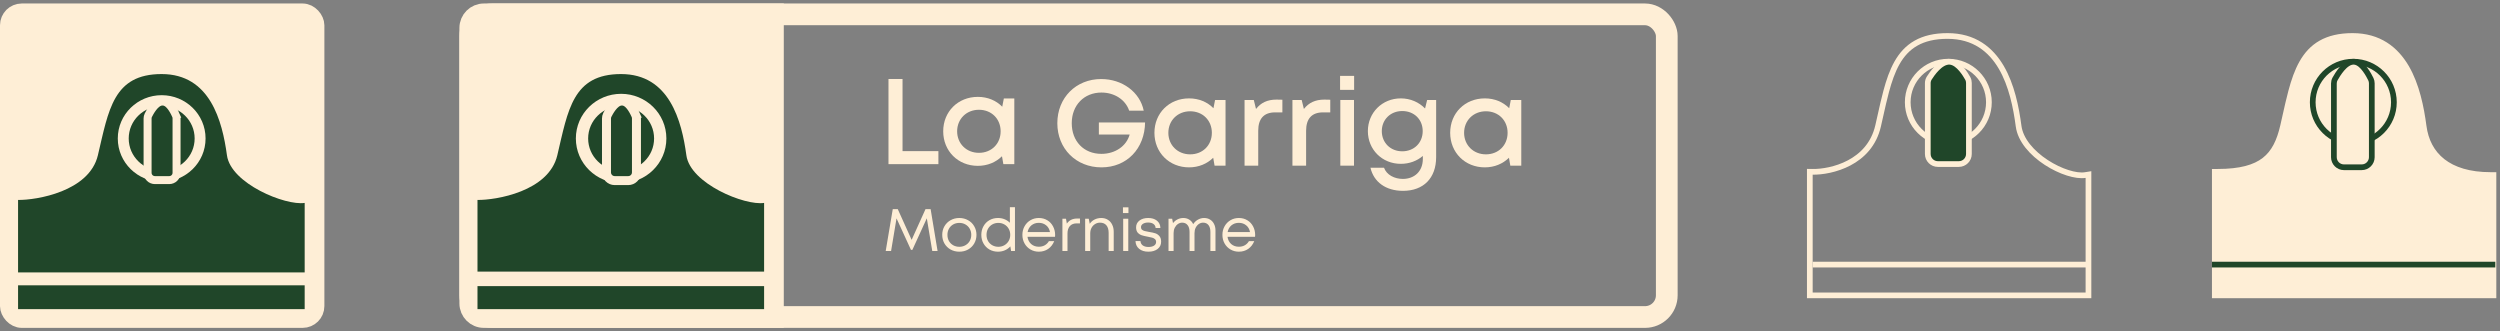 <svg xmlns="http://www.w3.org/2000/svg" width="611" height="81" viewBox="0 0 611 81" fill="none"><rect x="0" y="0" width="611" height="81" fill="#808080" stroke="none"/><rect x="1.982" y="2.835" width="75.316" height="75.316" rx="3.337" fill="#FEEED6" stroke="#FEEED6" stroke-width="3.963"></rect><path d="M4.414 48.866L4.414 75.554H74.463V49.593C69.769 50.32 56.406 44.866 55.467 37.957C54.325 29.554 51.336 18.1 39.506 18.1C27.677 18.1 26.55 26.866 23.921 37.957C21.818 46.829 8.858 48.926 4.414 48.866Z" fill="#204629"></path><path d="M39.514 43.089C44.678 43.089 48.906 38.972 48.906 33.843C48.906 28.714 44.678 24.598 39.514 24.598C34.35 24.598 30.122 28.714 30.122 33.843C30.122 38.972 34.35 43.089 39.514 43.089Z" fill="#204629" stroke="#FEEED6" stroke-width="2.67"></path><path d="M43.009 28.229L42.113 28.619L43.009 28.229C42.875 27.922 42.537 27.185 42.08 26.495C41.852 26.151 41.573 25.785 41.251 25.485C40.941 25.198 40.497 24.884 39.94 24.817C39.301 24.741 38.758 25.015 38.38 25.293C37.992 25.579 37.655 25.956 37.382 26.313C36.833 27.031 36.413 27.836 36.247 28.171C36.124 28.421 36.07 28.684 36.07 28.938V42.234C36.07 43.218 36.868 44.016 37.852 44.016H41.369C42.353 44.016 43.15 43.218 43.15 42.234V28.918C43.15 28.692 43.108 28.457 43.009 28.229Z" fill="#204629" stroke="#FEEED6" stroke-width="1.953"></path><path d="M3.967 68.154H76.011" stroke="#FEEED6" stroke-width="3.153"></path><path d="M220.58 19.305H217.146V40.117H229.345V36.936H220.58V19.305Z" fill="#FEEED6"></path><path d="M244.947 26.084C243.472 24.567 241.393 23.675 238.984 23.675C234.135 23.675 230.52 27.273 230.52 32.09C230.52 36.906 234.135 40.533 238.984 40.533C241.363 40.533 243.411 39.642 244.887 38.185L245.219 40.117H247.899V24.062H245.339L244.947 26.084ZM239.255 37.352C236.183 37.352 233.924 35.093 233.924 32.09C233.924 29.087 236.183 26.827 239.255 26.827C242.327 26.827 244.556 29.057 244.556 32.09C244.556 35.122 242.327 37.352 239.255 37.352Z" fill="#FEEED6"></path><path d="M268.562 32.876H276.092C275.309 35.7 272.568 37.603 269.195 37.603C264.858 37.603 261.936 34.511 261.936 30.111C261.936 25.71 264.948 22.618 269.195 22.618C272.388 22.618 275.068 24.372 275.972 27.048H279.526C278.592 22.499 274.285 19.318 269.135 19.318C262.96 19.318 258.412 23.897 258.412 30.111C258.412 36.325 262.99 40.904 269.195 40.904C275.399 40.904 279.767 36.325 279.857 29.932H268.562V32.876Z" fill="#FEEED6"></path><path d="M296.569 26.454C295.093 24.937 293.015 24.045 290.605 24.045C285.756 24.045 282.142 27.643 282.142 32.46C282.142 37.276 285.756 40.904 290.605 40.904C292.985 40.904 295.033 40.012 296.509 38.555L296.84 40.487H299.521V24.432H296.961L296.569 26.454ZM290.876 37.722C287.804 37.722 285.545 35.463 285.545 32.46C285.545 29.457 287.804 27.197 290.876 27.197C293.949 27.197 296.177 29.427 296.177 32.46C296.177 35.492 293.949 37.722 290.876 37.722Z" fill="#FEEED6"></path><path d="M311.969 24.343C309.74 24.343 308.144 25.116 306.969 26.632L306.427 24.432H304.168V40.487H307.511V31.954C307.511 29.04 308.866 27.465 311.637 27.465H313.414V24.372L311.969 24.343Z" fill="#FEEED6"></path><path d="M323.672 24.343C321.443 24.343 319.847 25.116 318.672 26.632L318.13 24.432H315.871V40.487H319.214V31.954C319.214 29.04 320.57 27.465 323.34 27.465H325.118V24.372L323.672 24.343Z" fill="#FEEED6"></path><path d="M330.947 21.964V18.545H327.514V21.964H330.947ZM330.917 40.487V24.432H327.574V40.487H330.917Z" fill="#FEEED6"></path><path d="M348.283 26.513C346.807 24.997 344.729 24.045 342.349 24.045C337.801 24.045 334.307 27.554 334.307 32.043C334.307 36.563 337.801 40.041 342.349 40.041C344.458 40.041 346.325 39.328 347.741 38.109V38.852C347.741 41.885 345.662 43.728 342.861 43.728C340.813 43.728 338.885 42.747 338.253 40.993H334.94C335.753 44.501 338.705 46.642 342.891 46.642C347.921 46.642 350.993 43.52 350.993 38.406V24.432H348.795L348.283 26.513ZM342.711 36.979C339.819 36.979 337.711 34.868 337.711 32.043C337.711 29.248 339.819 27.137 342.711 27.137C345.632 27.137 347.71 29.219 347.71 32.043C347.71 34.898 345.602 36.979 342.711 36.979Z" fill="#FEEED6"></path><path d="M368.85 26.454C367.374 24.937 365.296 24.045 362.886 24.045C358.037 24.045 354.423 27.643 354.423 32.46C354.423 37.276 358.037 40.904 362.886 40.904C365.266 40.904 367.314 40.012 368.79 38.555L369.121 40.487H371.802V24.432H369.241L368.85 26.454ZM363.157 37.722C360.085 37.722 357.826 35.463 357.826 32.46C357.826 29.457 360.085 27.197 363.157 27.197C366.229 27.197 368.458 29.427 368.458 32.46C368.458 35.492 366.229 37.722 363.157 37.722Z" fill="#FEEED6"></path><rect x="114.934" y="3.508" width="292.427" height="73.969" rx="5.31" stroke="#FEEED6" stroke-width="5.31"></rect><path d="M227.842 61.338L226.513 53.351L222.979 61.075H222.643L219.11 53.365L217.781 61.338H216.467L218.19 51.116H219.416L222.804 58.622L226.192 51.116H227.447L229.141 61.338H227.842ZM234.459 61.513C233.68 61.513 232.969 61.338 232.327 60.987C231.694 60.627 231.193 60.136 230.823 59.513C230.463 58.88 230.282 58.174 230.282 57.395C230.282 56.617 230.463 55.916 230.823 55.293C231.193 54.66 231.694 54.168 232.327 53.818C232.959 53.458 233.67 53.278 234.459 53.278C235.247 53.278 235.958 53.458 236.591 53.818C237.233 54.168 237.734 54.66 238.095 55.293C238.464 55.916 238.649 56.617 238.649 57.395C238.649 58.174 238.464 58.88 238.095 59.513C237.734 60.136 237.233 60.627 236.591 60.987C235.958 61.338 235.247 61.513 234.459 61.513ZM234.459 60.316C235.014 60.316 235.51 60.189 235.948 59.936C236.396 59.683 236.746 59.337 236.999 58.899C237.253 58.452 237.379 57.95 237.379 57.395C237.379 56.84 237.253 56.344 236.999 55.906C236.746 55.458 236.396 55.108 235.948 54.855C235.51 54.602 235.014 54.475 234.459 54.475C233.904 54.475 233.402 54.602 232.955 54.855C232.517 55.108 232.171 55.458 231.918 55.906C231.675 56.344 231.553 56.84 231.553 57.395C231.553 57.95 231.675 58.452 231.918 58.899C232.171 59.337 232.517 59.683 232.955 59.936C233.402 60.189 233.904 60.316 234.459 60.316ZM248.056 50.635V61.338H247.107L246.931 60.214C246.562 60.622 246.114 60.944 245.588 61.177C245.072 61.401 244.512 61.513 243.909 61.513C243.13 61.513 242.429 61.333 241.806 60.973C241.193 60.613 240.711 60.121 240.361 59.498C240.01 58.875 239.835 58.174 239.835 57.395C239.835 56.617 240.01 55.916 240.361 55.293C240.711 54.66 241.193 54.168 241.806 53.818C242.429 53.458 243.13 53.278 243.909 53.278C244.483 53.278 245.019 53.38 245.515 53.584C246.021 53.789 246.454 54.076 246.815 54.446V50.635H248.056ZM243.996 60.316C244.542 60.316 245.033 60.189 245.471 59.936C245.919 59.673 246.269 59.323 246.523 58.885C246.776 58.437 246.902 57.941 246.902 57.395C246.902 56.85 246.776 56.354 246.523 55.906C246.269 55.458 245.919 55.108 245.471 54.855C245.033 54.602 244.542 54.475 243.996 54.475C243.451 54.475 242.955 54.602 242.507 54.855C242.069 55.108 241.723 55.458 241.47 55.906C241.227 56.344 241.105 56.84 241.105 57.395C241.105 57.95 241.227 58.452 241.47 58.899C241.723 59.337 242.069 59.683 242.507 59.936C242.955 60.189 243.451 60.316 243.996 60.316ZM257.874 57.425C257.874 57.532 257.864 57.682 257.845 57.877H251.113C251.22 58.607 251.522 59.196 252.019 59.644C252.525 60.082 253.148 60.301 253.888 60.301C254.433 60.301 254.915 60.184 255.333 59.951C255.762 59.707 256.102 59.367 256.355 58.928H257.655C257.324 59.746 256.828 60.384 256.166 60.841C255.513 61.289 254.754 61.513 253.888 61.513C253.138 61.513 252.457 61.333 251.843 60.973C251.23 60.613 250.748 60.121 250.398 59.498C250.047 58.865 249.872 58.164 249.872 57.395C249.872 56.626 250.047 55.93 250.398 55.307C250.748 54.675 251.23 54.178 251.843 53.818C252.457 53.458 253.138 53.278 253.888 53.278C254.666 53.278 255.358 53.462 255.961 53.832C256.565 54.193 257.032 54.689 257.363 55.322C257.704 55.955 257.874 56.656 257.874 57.425ZM253.888 54.46C253.177 54.46 252.573 54.665 252.077 55.074C251.59 55.483 251.279 56.032 251.142 56.724H256.618C256.492 56.023 256.18 55.473 255.684 55.074C255.187 54.665 254.589 54.46 253.888 54.46ZM263.946 53.409V54.592H263.143C262.423 54.592 261.868 54.811 261.478 55.249C261.089 55.687 260.894 56.29 260.894 57.059V61.338H259.653V53.453H260.529L260.734 54.65C261.308 53.823 262.145 53.409 263.245 53.409H263.946ZM269.155 53.278C269.769 53.278 270.304 53.424 270.761 53.716C271.219 53.998 271.569 54.392 271.813 54.898C272.066 55.405 272.192 55.979 272.192 56.621V61.338H270.951V56.913C270.951 56.105 270.766 55.487 270.396 55.059C270.036 54.631 269.515 54.416 268.834 54.416C268.396 54.416 267.992 54.533 267.622 54.767C267.262 54.991 266.975 55.302 266.76 55.702C266.556 56.101 266.454 56.544 266.454 57.03V61.338H265.213V53.453H266.089L266.337 54.694C266.629 54.246 267.018 53.901 267.505 53.657C268.002 53.404 268.552 53.278 269.155 53.278ZM274.45 50.664H275.793V52.08H274.45V50.664ZM274.508 53.453H275.75V61.338H274.508V53.453ZM280.668 61.513C279.724 61.513 278.97 61.279 278.405 60.812C277.84 60.345 277.544 59.712 277.514 58.914H278.726C278.765 59.381 278.96 59.741 279.31 59.995C279.671 60.238 280.133 60.36 280.698 60.36C281.252 60.36 281.7 60.252 282.041 60.038C282.382 59.814 282.552 59.513 282.552 59.133C282.552 58.841 282.46 58.612 282.275 58.447C282.099 58.281 281.871 58.16 281.588 58.082C281.316 58.004 280.956 57.926 280.508 57.848C279.904 57.741 279.413 57.624 279.033 57.498C278.653 57.371 278.327 57.157 278.055 56.855C277.792 56.544 277.66 56.115 277.66 55.57C277.66 54.879 277.933 54.324 278.478 53.905C279.023 53.487 279.739 53.278 280.625 53.278C281.51 53.278 282.221 53.497 282.757 53.935C283.302 54.373 283.584 54.967 283.603 55.716H282.435C282.406 55.297 282.231 54.971 281.91 54.738C281.588 54.504 281.155 54.387 280.61 54.387C280.075 54.387 279.646 54.494 279.325 54.709C279.014 54.913 278.858 55.185 278.858 55.526C278.858 55.789 278.94 55.993 279.106 56.139C279.281 56.286 279.495 56.393 279.748 56.461C280.002 56.529 280.357 56.602 280.814 56.68C281.447 56.777 281.958 56.889 282.348 57.016C282.737 57.142 283.073 57.371 283.355 57.702C283.637 58.023 283.779 58.481 283.779 59.075C283.779 59.814 283.491 60.408 282.917 60.856C282.353 61.294 281.603 61.513 280.668 61.513ZM294.288 53.278C294.843 53.278 295.329 53.409 295.748 53.672C296.166 53.925 296.488 54.28 296.712 54.738C296.945 55.195 297.062 55.716 297.062 56.3V61.338H295.821V56.68C295.821 55.969 295.665 55.414 295.354 55.015C295.042 54.616 294.604 54.416 294.039 54.416C293.66 54.416 293.309 54.529 292.988 54.752C292.667 54.976 292.409 55.283 292.214 55.672C292.029 56.062 291.937 56.495 291.937 56.972V61.338H290.725V56.68C290.725 55.969 290.564 55.414 290.243 55.015C289.931 54.616 289.493 54.416 288.929 54.416C288.549 54.416 288.199 54.529 287.877 54.752C287.556 54.976 287.298 55.283 287.103 55.672C286.919 56.062 286.826 56.495 286.826 56.972V61.338H285.585V53.453H286.476L286.68 54.533C286.982 54.134 287.352 53.828 287.79 53.613C288.238 53.389 288.71 53.278 289.206 53.278C289.761 53.278 290.248 53.414 290.666 53.686C291.085 53.949 291.401 54.314 291.616 54.782C291.917 54.314 292.302 53.949 292.769 53.686C293.246 53.414 293.752 53.278 294.288 53.278ZM306.761 57.425C306.761 57.532 306.751 57.682 306.732 57.877H300C300.107 58.607 300.409 59.196 300.905 59.644C301.411 60.082 302.035 60.301 302.774 60.301C303.32 60.301 303.801 60.184 304.22 59.951C304.648 59.707 304.989 59.367 305.242 58.928H306.542C306.211 59.746 305.714 60.384 305.052 60.841C304.4 61.289 303.641 61.513 302.774 61.513C302.025 61.513 301.343 61.333 300.73 60.973C300.117 60.613 299.635 60.121 299.284 59.498C298.934 58.865 298.759 58.164 298.759 57.395C298.759 56.626 298.934 55.93 299.284 55.307C299.635 54.675 300.117 54.178 300.73 53.818C301.343 53.458 302.025 53.278 302.774 53.278C303.553 53.278 304.244 53.462 304.848 53.832C305.451 54.193 305.919 54.689 306.25 55.322C306.59 55.955 306.761 56.656 306.761 57.425ZM302.774 54.46C302.064 54.46 301.46 54.665 300.964 55.074C300.477 55.483 300.165 56.032 300.029 56.724H305.505C305.378 56.023 305.067 55.473 304.57 55.074C304.074 54.665 303.475 54.46 302.774 54.46Z" fill="#FEEED6"></path><path d="M114.509 6.836C114.509 4.763 116.189 3.083 118.262 3.083H189.329V77.903H118.262C116.189 77.903 114.509 76.223 114.509 74.15V6.836Z" fill="#FEEED6" stroke="#FEEED6" stroke-width="4.459"></path><path d="M116.697 48.866L116.697 75.554H186.746V49.593C182.052 50.32 168.689 44.866 167.75 37.957C166.608 29.554 163.619 18.1 151.79 18.1C139.96 18.1 138.833 26.866 136.205 37.957C134.102 46.829 121.141 48.926 116.697 48.866Z" fill="#204629"></path><path d="M151.801 43.255C157.054 43.255 161.36 39.067 161.36 33.843C161.36 28.619 157.054 24.431 151.801 24.431C146.548 24.431 142.242 28.619 142.242 33.843C142.242 39.067 146.548 43.255 151.801 43.255Z" fill="#204629" stroke="#FEEED6" stroke-width="3.004"></path><path d="M155.389 28.16L154.383 28.601L155.389 28.16C155.248 27.838 154.906 27.098 154.445 26.406C154.215 26.061 153.931 25.691 153.601 25.386C153.284 25.095 152.821 24.767 152.232 24.696C151.555 24.615 150.986 24.902 150.597 25.186C150.199 25.477 149.855 25.859 149.58 26.216C149.025 26.935 148.601 27.744 148.426 28.095C148.286 28.378 148.226 28.675 148.226 28.96V42.133C148.226 43.24 149.123 44.138 150.23 44.138H153.545C154.652 44.138 155.55 43.24 155.55 42.133V28.938C155.55 28.684 155.502 28.418 155.389 28.16Z" fill="#204629" stroke="#FEEED6" stroke-width="2.197"></path><path d="M116.248 68.154H188.292" stroke="#FEEED6" stroke-width="3.547"></path><path d="M443.025 41.994L442.318 41.984L442.318 42.693L442.318 71.492L442.318 72.19H443.016H509.723H510.421V71.492V43.477V42.659L509.613 42.788C508.54 42.96 507.041 42.772 505.337 42.23C503.647 41.692 501.815 40.825 500.099 39.704C496.632 37.441 493.797 34.257 493.346 30.829C492.747 26.278 491.655 20.803 489.106 16.453C486.531 12.059 482.452 8.794 475.977 8.794C472.798 8.794 470.281 9.403 468.26 10.55C466.235 11.699 464.761 13.359 463.622 15.375C462.488 17.381 461.679 19.751 460.983 22.342C460.484 24.202 460.036 26.206 459.57 28.291C459.388 29.104 459.204 29.93 459.012 30.764C457.968 35.314 455.119 38.124 451.945 39.804C448.751 41.495 445.251 42.026 443.025 41.994Z" stroke="#FEEED6" stroke-width="1.396"></path><path d="M476.171 34.911C481.649 34.911 486.09 30.47 486.09 24.991C486.09 19.513 481.649 15.071 476.171 15.071C470.692 15.071 466.251 19.513 466.251 24.991C466.251 30.47 470.692 34.911 476.171 34.911Z" stroke="#FEEED6" stroke-width="1.396"></path><path d="M481.202 37.628V20.281C481.202 19.901 481.115 19.512 480.918 19.158C480.638 18.656 480.082 17.725 479.37 16.89C479.013 16.472 478.603 16.06 478.153 15.738C477.706 15.417 477.182 15.156 476.604 15.1C475.957 15.038 475.347 15.241 474.821 15.536C474.294 15.832 473.807 16.246 473.381 16.676C472.529 17.536 471.844 18.547 471.499 19.093C471.259 19.474 471.15 19.906 471.15 20.331V37.628C471.15 38.99 472.253 40.094 473.615 40.094H478.737C480.098 40.094 481.202 38.99 481.202 37.628Z" fill="#204629" stroke="#FEEED6" stroke-width="1.396"></path><line x1="443.016" y1="64.667" x2="509.906" y2="64.667" stroke="#FEEED6" stroke-width="1.396"></line><path d="M541.996 41.994H541.298L541.298 42.693L541.298 71.492L541.298 72.19H541.996H608.704H609.402V71.492V43.477V42.779H608.704C603.485 42.779 599.63 41.53 596.973 39.446C594.325 37.368 592.797 34.405 592.327 30.829C591.728 26.278 590.635 20.803 588.086 16.453C585.511 12.059 581.432 8.794 574.958 8.794C571.778 8.794 569.261 9.403 567.24 10.55C565.216 11.699 563.742 13.359 562.602 15.375C561.468 17.381 560.659 19.751 559.964 22.342C559.465 24.202 559.016 26.206 558.55 28.291C558.369 29.104 558.184 29.93 557.993 30.764C557.126 34.541 555.809 37.3 553.444 39.139C551.072 40.984 547.526 41.994 541.996 41.994Z" fill="#FEEED6" stroke="#FEEED6" stroke-width="1.396"></path><line x1="540.6" y1="64.667" x2="609.85" y2="64.667" stroke="#204629" stroke-width="1.396"></line><path d="M575.149 34.913C580.627 34.913 585.069 30.471 585.069 24.993C585.069 19.515 580.627 15.073 575.149 15.073C569.671 15.073 565.23 19.515 565.23 24.993C565.23 30.471 569.671 34.913 575.149 34.913Z" stroke="#204629" stroke-width="1.396"></path><path d="M579.667 38.415V20.371C579.667 20.032 579.598 19.686 579.441 19.361C579.199 18.863 578.695 17.893 578.043 17.016C577.717 16.577 577.34 16.141 576.922 15.797C576.51 15.457 576.008 15.164 575.439 15.102C574.797 15.031 574.206 15.265 573.717 15.582C573.225 15.901 572.774 16.341 572.384 16.793C571.605 17.699 570.982 18.754 570.683 19.297C570.488 19.651 570.402 20.037 570.402 20.417V38.415C570.402 39.777 571.505 40.881 572.867 40.881H577.202C578.563 40.881 579.667 39.777 579.667 38.415Z" fill="#FEEED6" stroke="#204629" stroke-width="1.396"></path></svg>